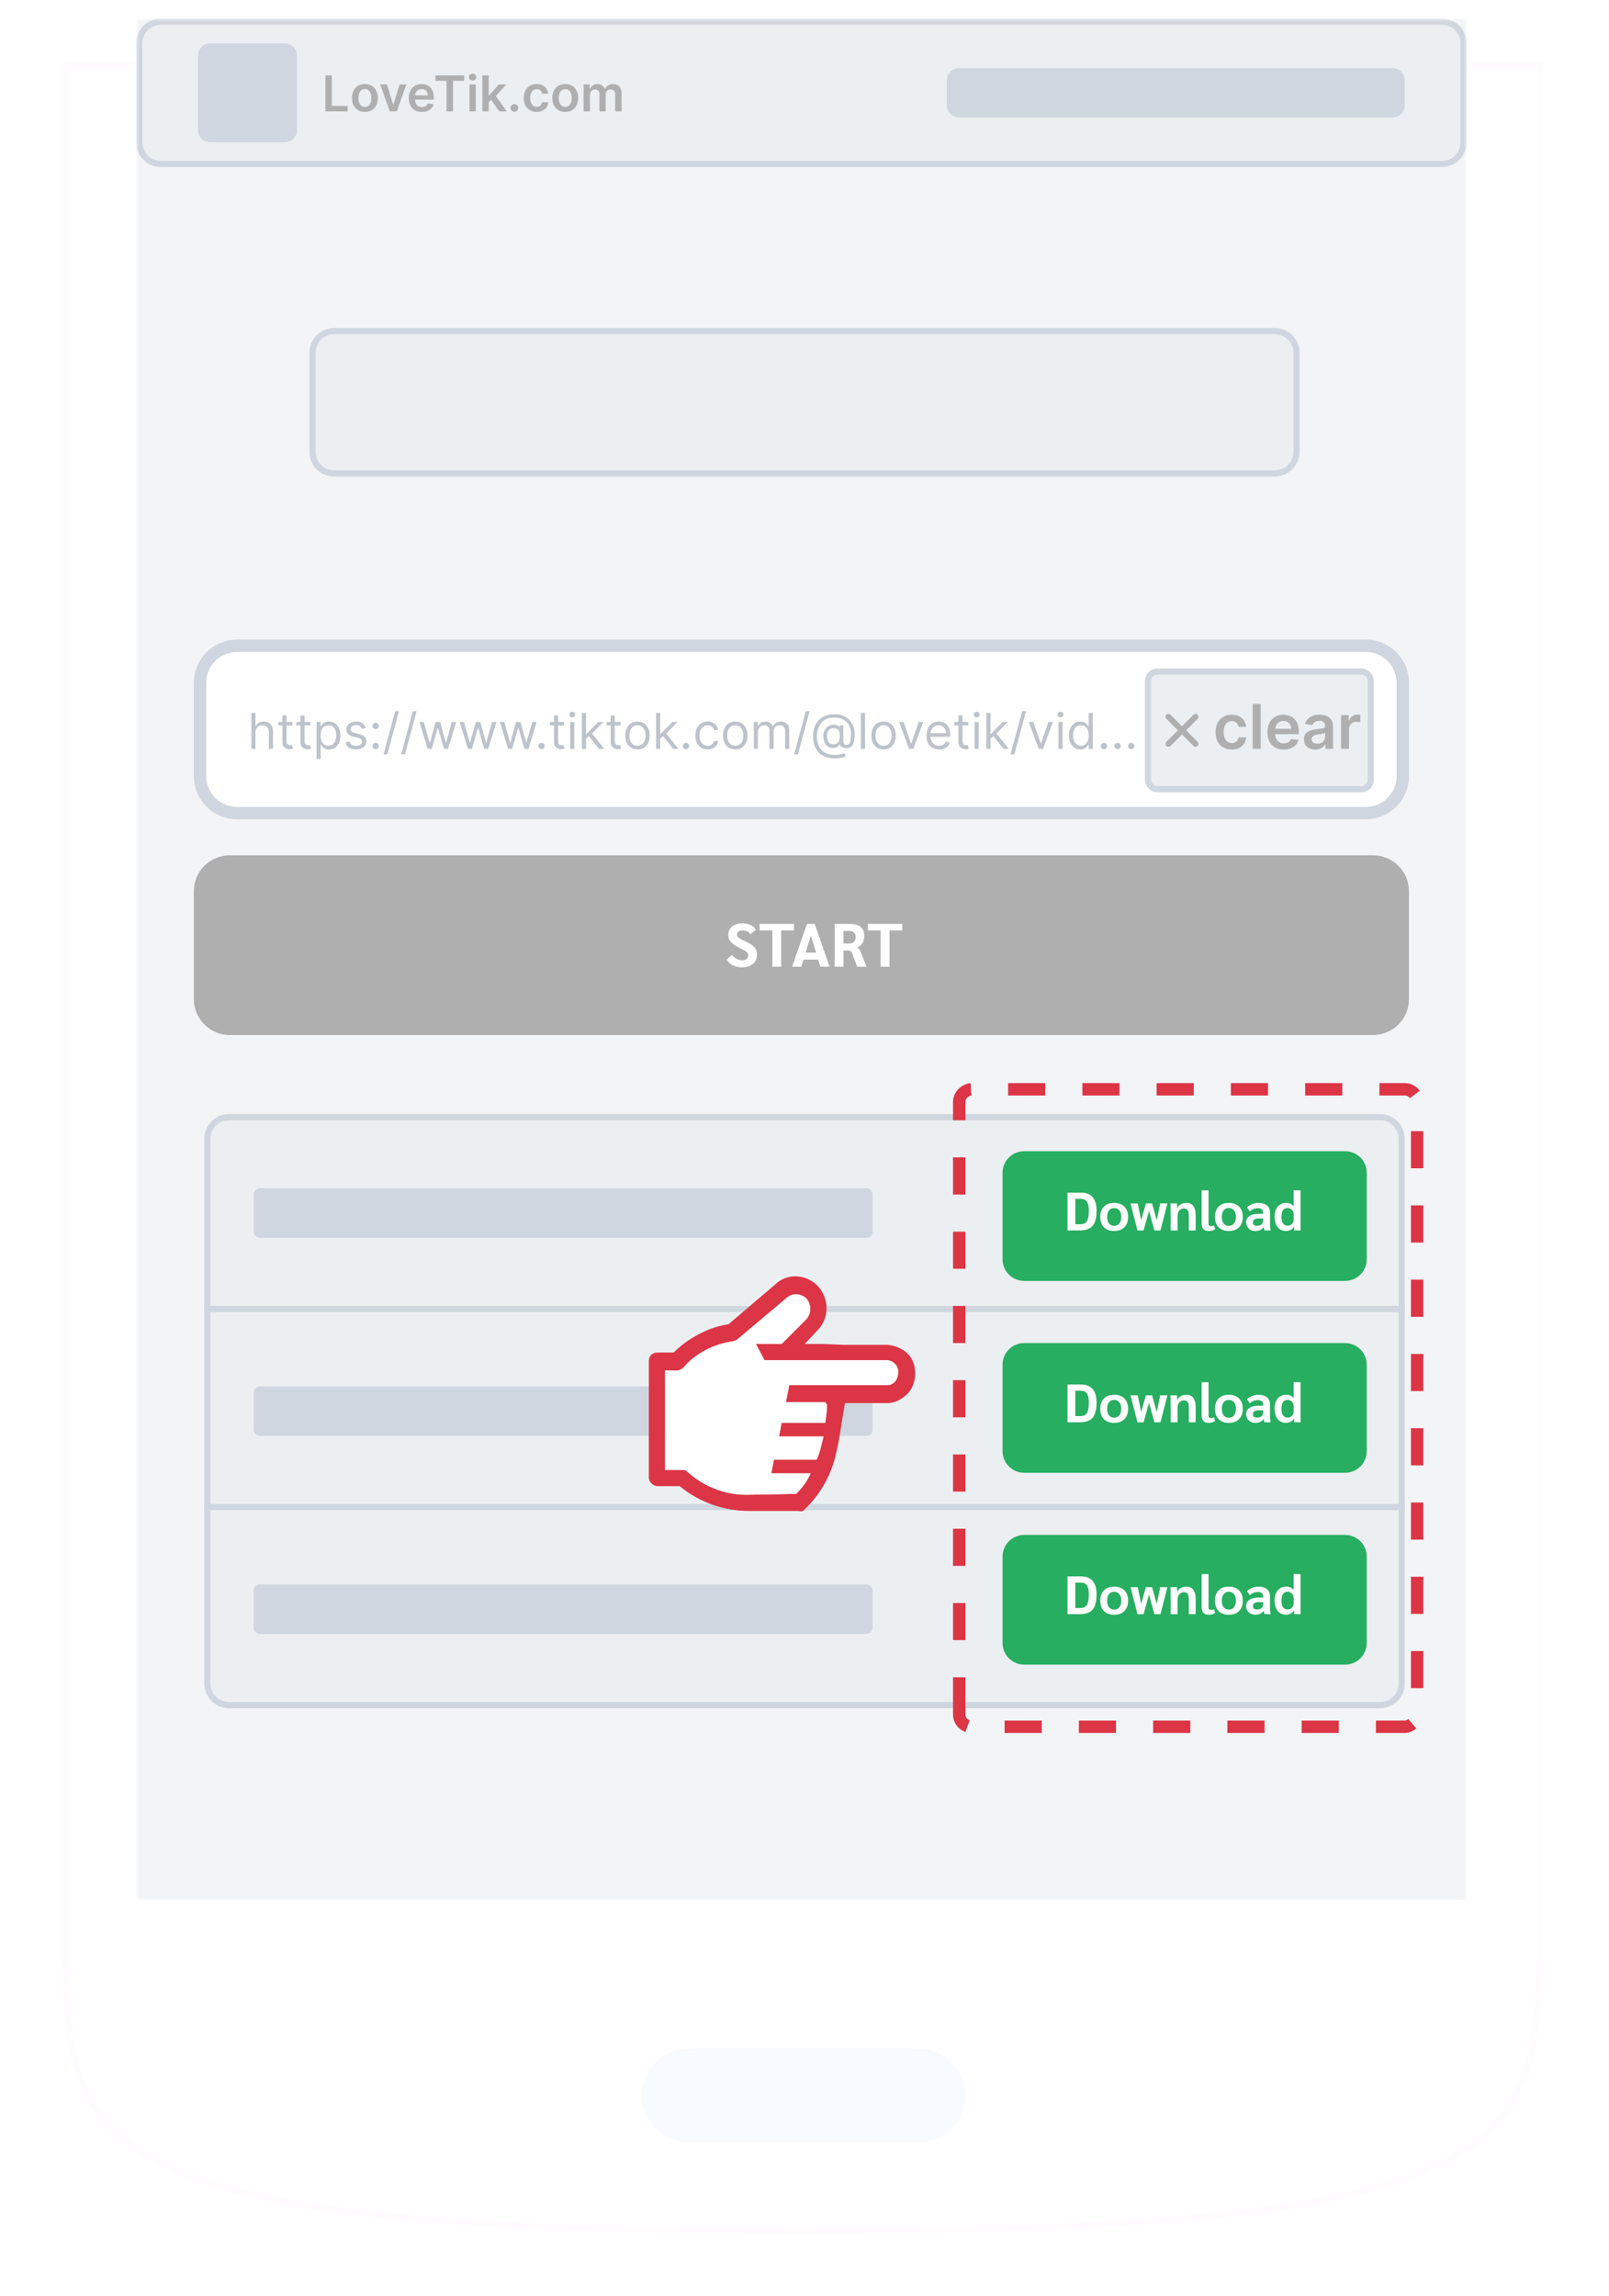 <svg width="260" height="371" viewBox="0 0 260 371" fill="none" xmlns="http://www.w3.org/2000/svg">
<g clip-path="url(#clip0_101_778)">
<g filter="url(#filter0_d_101_778)">
<path d="M10.5 0.5H248.72V0.505V0.585V0.671V0.762V0.859V0.962V1.071V1.185V1.305V1.43V1.561V1.698V1.84V1.988V2.141V2.299V2.463V2.633V2.808V2.988V3.174V3.365V3.561V3.763V3.97V4.182V4.399V4.622V4.849V5.082V5.32V5.564V5.812V6.065V6.324V6.587V6.856V7.129V7.408V7.691V7.979V8.272V8.57V8.873V9.181V9.494V9.811V10.133V10.46V10.792V11.128V11.469V11.815V12.165V12.52V12.879V13.243V13.612V13.985V14.363V14.745V15.131V15.522V15.918V16.317V16.721V17.13V17.543V17.96V18.381V18.807V19.237V19.671V20.109V20.552V20.998V21.449V21.904V22.363V22.826V23.293V23.764V24.239V24.718V25.201V25.688V26.178V26.673V27.172V27.674V28.18V28.69V29.204V29.721V30.242V30.767V31.296V31.828V32.364V32.904V33.447V33.993V34.544V35.097V35.655V36.215V36.78V37.347V37.918V38.493V39.071V39.652V40.236V40.824V41.415V42.01V42.607V43.208V43.812V44.419V45.03V45.643V46.26V46.879V47.502V48.128V48.757V49.389V50.023V50.661V51.302V51.945V52.592V53.241V53.893V54.548V55.206V55.866V56.53V57.196V57.864V58.536V59.21V59.887V60.566V61.248V61.933V62.62V63.309V64.001V64.696V65.393V66.093V66.795V67.499V68.206V68.915V69.626V70.34V71.056V71.774V72.495V73.218V73.942V74.67V75.399V76.13V76.864V77.599V78.337V79.077V79.819V80.562V81.308V82.056V82.805V83.557V84.31V85.066V85.823V86.582V87.343V88.105V88.87V89.636V90.403V91.173V91.944V92.717V93.491V94.267V95.045V95.824V96.605V97.387V98.17V98.956V99.742V100.53V101.32V102.11V102.903V103.696V104.491V105.287V106.085V106.883V107.683V108.484V109.286V110.09V110.894V111.7V112.507V113.315V114.124V114.934V115.744V116.556V117.369V118.183V118.998V119.813V120.63V121.447V122.266V123.085V123.904V124.725V125.546V126.368V127.191V128.014V128.838V129.663V130.488V131.314V132.14V132.967V133.795V134.623V135.451V136.28V137.109V137.939V138.769V139.6V140.431V141.262V142.093V142.925V143.757V144.589V145.421V146.254V147.087V147.92V148.753V149.586V150.419V151.252V152.086V152.919V153.752V154.585V155.419V156.252V157.085V157.918V158.751V159.583V160.416V161.248V162.08V162.911V163.743V164.574V165.405V166.235V167.065V167.895V168.724V169.553V170.382V171.21V172.037V172.864V173.69V174.516V175.341V176.166V176.99V177.813V178.636V179.458V180.279V181.1V181.919V182.738V183.556V184.374V185.19V186.006V186.821V187.634V188.447V189.259V190.07V190.88V191.689V192.496V193.303V194.109V194.913V195.717V196.519V197.32V198.12V198.918V199.716V200.512V201.306V202.1V202.892V203.683V204.472V205.26V206.047V206.832V207.615V208.397V209.178V209.957V210.735V211.51V212.285V213.057V213.829V214.598V215.366V216.132V216.896V217.658V218.419V219.178V219.935V220.69V221.443V222.195V222.944V223.692V224.438V225.181V225.923V226.663V227.4V228.136V228.869V229.6V230.33V231.057V231.781V232.504V233.225V233.943V234.659V235.372V236.083V236.792V237.499V238.203V238.905V239.605V240.301V240.996V241.688V242.377V243.064V243.749V244.431V245.11V245.786V246.46V247.132V247.8V248.466V249.129V249.79V250.447V251.102V251.754V252.403V253.05V253.693V254.334V254.971V255.606V256.237V256.866V257.492V258.114V258.734V259.35V259.964V260.574V261.181V261.785V262.385V262.983V263.577V264.168V264.755V265.34V265.921V266.499V267.073V267.644V268.211V268.775V269.336V269.893V270.446V270.996V271.543V272.086V272.625V273.161V273.693V274.221V274.746V275.267V275.784V276.298V276.808V277.314V277.816V278.314V278.809V279.299V279.786V280.269V280.747V281.222V281.693V282.16V282.623V283.081V283.536V283.987V284.433V284.875V285.313V285.747V286.177V286.602V287.023V287.44V287.853V288.261V288.665V289.065V289.46V289.851V290.237V290.619V290.996V291.369V291.737V292.101V292.46V292.815V293.165V293.51V293.851V294.187V294.518V294.845V295.167V295.484V295.796V296.104V296.407V296.704V296.997V297.285V297.569V297.847V298.12V298.388V298.651V298.91V299.163V299.411V299.654V299.891V300.124V300.352V300.574V300.791V301.003C248.72 309.954 248.716 317.462 246.871 323.74C245.04 329.972 241.391 334.998 234.032 338.953C226.641 342.925 215.504 345.818 198.703 347.713C181.911 349.607 159.506 350.5 129.61 350.5C99.714 350.5 77.308 349.639 60.515 347.785C43.714 345.929 32.577 343.084 25.186 339.144C17.828 335.221 14.18 330.211 12.349 323.956C10.504 317.654 10.5 310.082 10.5 301.003V300.568V300.343V300.112V299.877V299.636V299.39V299.139V298.884V298.623V298.357V298.086V297.81V297.529V297.243V296.953V296.657V296.357V296.051V295.741V295.426V295.107V294.782V294.453V294.12V293.781V293.438V293.09V292.738V292.381V292.019V291.653V291.283V290.908V290.528V290.144V289.755V289.362V288.965V288.564V288.157V287.747V287.332V286.914V286.49V286.063V285.631V285.195V284.755V284.311V283.863V283.411V282.954V282.493V282.029V281.56V281.088V280.611V280.131V279.646V279.158V278.665V278.169V277.669V277.166V276.658V276.147V275.632V275.113V274.59V274.064V273.534V273V272.463V271.923V271.378V270.83V270.279V269.724V269.165V268.604V268.038V267.469V266.897V266.322V265.743V265.161V264.575V263.986V263.394V262.799V262.2V261.598V260.993V260.385V259.774V259.16V258.542V257.922V257.298V256.672V256.042V255.409V254.774V254.135V253.494V252.85V252.202V251.552V250.899V250.244V249.585V248.924V248.26V247.594V246.924V246.252V245.578V244.9V244.22V243.538V242.853V242.165V241.475V240.782V240.087V239.39V238.69V237.988V237.283V236.576V235.866V235.154V234.44V233.724V233.005V232.284V231.561V230.836V230.109V229.379V228.647V227.914V227.178V226.44V225.7V224.958V224.214V223.468V222.72V221.97V221.219V220.465V219.71V218.953V218.193V217.433V216.67V215.906V215.14V214.372V213.602V212.831V212.058V211.284V210.508V209.73V208.951V208.171V207.389V206.605V205.82V205.033V204.245V203.456V202.665V201.873V201.08V200.285V199.489V198.692V197.894V197.094V196.293V195.491V194.688V193.883V193.078V192.272V191.464V190.655V189.846V189.035V188.223V187.411V186.597V185.783V184.968V184.151V183.334V182.517V181.698V180.879V180.058V179.238V178.416V177.594V176.771V175.947V175.123V174.298V173.473V172.647V171.82V170.993V170.166V169.338V168.509V167.681V166.851V166.022V165.192V164.362V163.531V162.7V161.869V161.037V160.206V159.374V158.542V157.71V156.877V156.045V155.212V154.38V153.547V152.715V151.882V151.049V150.217V149.384V148.552V147.719V146.887V146.055V145.223V144.391V143.56V142.728V141.897V141.067V140.236V139.406V138.576V137.747V136.918V136.089V135.261V134.434V133.606V132.78V131.954V131.128V130.303V129.478V128.655V127.831V127.009V126.187V125.366V124.545V123.726V122.907V122.089V121.271V120.455V119.639V118.824V118.01V117.197V116.385V115.574V114.764V113.955V113.147V112.34V111.534V110.73V109.926V109.123V108.322V107.522V106.723V105.925V105.129V104.334V103.54V102.747V101.956V101.166V100.377V99.59V98.805V98.02V97.238V96.457V95.677V94.898V94.122V93.347V92.573V91.802V91.031V90.263V89.496V88.731V87.968V87.206V86.446V85.688V84.932V84.178V83.425V82.675V81.926V81.18V80.435V79.692V78.951V78.213V77.476V76.741V76.009V75.278V74.55V73.824V73.1V72.378V70.941V68.095V66.686V65.985V65.286V64.59V63.897V63.206V62.517V61.831V61.147V60.466V59.788V59.112V58.439V57.769V57.101V56.436V55.773V55.114V54.457V53.803V53.152V52.504V51.858V51.216V50.576V49.939V49.305V48.675V48.047V47.422V46.8V46.181V45.566V44.953V44.344V43.738V43.135V42.535V41.938V41.344V40.754V40.167V39.584V39.004V38.427V37.853V37.283V36.716V36.153V35.593V35.037V34.484V33.934V33.389V32.846V32.308V31.773V31.241V30.714V30.19V29.669V29.153V28.64V28.131V27.625V27.124V26.626V26.132V25.642V25.156V24.674V24.196V23.722V23.251V22.785V22.323V21.865V21.411V20.961V20.515V20.073V19.636V19.202V18.773V18.348V17.928V17.511V17.099V16.691V16.288V15.889V15.494V15.104V14.718V14.336V13.96V13.587V13.219V12.856V12.497V12.143V11.793V11.448V11.108V10.772V10.441V10.115V9.793V9.476V9.164V8.857V8.555V8.257V7.965V7.677V7.394V7.116V6.843V6.575V6.312V6.054V5.801V5.553V5.311V5.073V4.84V4.613V4.391V4.174V3.962V3.756V3.554V3.358V3.168V2.982V2.802V2.628V2.459V2.295V2.137V1.984V1.836V1.695V1.558V1.427V1.302V1.183V1.069V0.96V0.858V0.761V0.669V0.584V0.504V0.5Z" fill="white" stroke="#FEFCFF"/>
<path d="M237.448 0H21.773V307.125H237.448V0Z" fill="white"/>
<g filter="url(#filter1_i_101_778)">
<path d="M148.416 319.985H111.275C107.097 319.985 103.71 323.372 103.71 327.55C103.71 331.728 107.097 335.115 111.275 335.115H148.416C152.594 335.115 155.98 331.728 155.98 327.55C155.98 323.372 152.594 319.985 148.416 319.985Z" fill="#F7FAFF"/>
</g>
</g>
<mask id="mask0_101_778" style="mask-type:luminance" maskUnits="userSpaceOnUse" x="22" y="3" width="215" height="304">
<path d="M237 3H22V307H237V3Z" fill="white"/>
</mask>
<g mask="url(#mask0_101_778)">
<rect x="22" y="3" width="215" height="304" fill="#ECEFF2" fill-opacity="0.65"/>
<path d="M26 3.5H233C234.933 3.5 236.5 5.067 236.5 7V23C236.5 24.933 234.933 26.5 233 26.5H26C24.067 26.5 22.5 24.933 22.5 23V7C22.5 5.067 24.067 3.5 26 3.5Z" fill="#ECEFF2" stroke="#CFD6DF"/>
<path d="M54 53.5H206C207.933 53.5 209.5 55.067 209.5 57V73C209.5 74.933 207.933 76.5 206 76.5H54C52.067 76.5 50.5 74.933 50.5 73V57C50.5 55.067 52.067 53.5 54 53.5Z" fill="#ECEFF2" stroke="#CFD6DF"/>
<path d="M48 9C48 7.895 47.105 7 46 7H34C32.895 7 32 7.895 32 9V21C32 22.105 32.895 23 34 23H46C47.105 23 48 22.105 48 21V9Z" fill="#CFD6DF"/>
<path d="M227 13C227 11.895 226.105 11 225 11H155C153.895 11 153 11.895 153 13V17C153 18.105 153.895 19 155 19H225C226.105 19 227 18.105 227 17V13Z" fill="#CFD6DF"/>
<path d="M38.314 104.334H220.686C223.998 104.334 226.678 107.01 226.678 110.305V125.408C226.678 128.703 223.998 131.379 220.686 131.379H38.314C35.002 131.379 32.322 128.703 32.322 125.408V110.305C32.322 107.01 35.002 104.334 38.314 104.334Z" fill="white" stroke="#CFD6DF" stroke-width="2"/>
<path d="M221.851 138.188H37.149C33.931 138.188 31.323 140.789 31.323 143.997V161.425C31.323 164.633 33.931 167.234 37.149 167.234H221.851C225.069 167.234 227.678 164.633 227.678 161.425V143.997C227.678 140.789 225.069 138.188 221.851 138.188Z" fill="#AFAFB0"/>
<path d="M119.855 156.295C119.333 156.295 118.861 156.19 118.439 155.979C118.023 155.768 117.683 155.465 117.419 155.07L118.241 154.28C118.459 154.537 118.723 154.748 119.033 154.912C119.343 155.077 119.634 155.159 119.905 155.159C120.208 155.159 120.453 155.09 120.638 154.952C120.823 154.814 120.915 154.632 120.915 154.409C120.915 154.244 120.886 154.109 120.826 154.004C120.767 153.899 120.654 153.793 120.489 153.688C120.324 153.576 120.053 153.427 119.677 153.243C119.182 153 118.792 152.773 118.508 152.562C118.224 152.351 118.013 152.124 117.874 151.881C117.742 151.63 117.676 151.341 117.676 151.012C117.676 150.65 117.772 150.33 117.963 150.054C118.155 149.777 118.426 149.563 118.776 149.412C119.125 149.26 119.528 149.185 119.984 149.185C120.486 149.185 120.928 149.28 121.311 149.471C121.701 149.662 121.985 149.925 122.163 150.261L121.262 150.933C120.932 150.524 120.525 150.32 120.044 150.32C119.739 150.32 119.505 150.379 119.34 150.498C119.175 150.616 119.093 150.784 119.093 151.002C119.093 151.134 119.132 151.252 119.212 151.357C119.297 151.462 119.449 151.578 119.667 151.703C119.885 151.828 120.212 151.993 120.648 152.197C121.07 152.394 121.401 152.592 121.638 152.789C121.882 152.987 122.057 153.207 122.163 153.451C122.269 153.694 122.322 153.984 122.322 154.32C122.322 154.715 122.219 155.064 122.015 155.367C121.817 155.663 121.529 155.893 121.153 156.058C120.783 156.216 120.351 156.295 119.855 156.295ZM124.806 150.33H122.745V149.283H128.292V150.33H126.232V156.196H124.806V150.33ZM132.218 155.051H129.83L129.484 156.196H127.998L130.395 149.283H131.653L134.05 156.196H132.564L132.218 155.051ZM131.871 153.915L131.029 151.15L130.177 153.915H131.871ZM134.868 149.283H137.315C138.101 149.283 138.688 149.445 139.078 149.767C139.468 150.083 139.662 150.564 139.662 151.209C139.662 151.663 139.567 152.052 139.375 152.374C139.183 152.697 138.906 152.931 138.543 153.075V153.095C138.668 153.188 138.764 153.276 138.83 153.362C138.903 153.441 138.962 153.533 139.008 153.638L140.029 156.196H138.513L137.721 154.093C137.642 153.882 137.539 153.744 137.414 153.678C137.288 153.605 137.071 153.569 136.76 153.569H136.294V156.196H134.868V149.283ZM137.166 152.443C137.529 152.443 137.803 152.355 137.988 152.177C138.18 151.993 138.275 151.726 138.275 151.377C138.275 150.738 137.899 150.419 137.146 150.419H136.294V152.443H137.166ZM142.304 150.33H140.244V149.283H145.791V150.33H143.73V156.196H142.304V150.33Z" fill="white"/>
<path d="M41.284 118.375V121H40.614V115.182H41.284V117.318H41.341C41.443 117.093 41.597 116.914 41.801 116.781C42.008 116.647 42.282 116.58 42.625 116.58C42.922 116.58 43.183 116.639 43.406 116.759C43.63 116.876 43.803 117.057 43.926 117.301C44.051 117.544 44.114 117.852 44.114 118.227V121H43.443V118.273C43.443 117.926 43.353 117.658 43.173 117.469C42.995 117.277 42.748 117.182 42.432 117.182C42.212 117.182 42.015 117.228 41.841 117.321C41.669 117.414 41.532 117.549 41.432 117.727C41.333 117.905 41.284 118.121 41.284 118.375ZM47.238 116.636V117.205H44.977V116.636H47.238ZM45.636 115.591H46.306V119.75C46.306 119.939 46.334 120.081 46.389 120.176C46.445 120.269 46.517 120.331 46.604 120.364C46.693 120.394 46.787 120.409 46.886 120.409C46.959 120.409 47.02 120.405 47.068 120.398C47.115 120.388 47.153 120.381 47.181 120.375L47.318 120.977C47.272 120.994 47.209 121.011 47.127 121.028C47.046 121.047 46.943 121.057 46.818 121.057C46.628 121.057 46.443 121.016 46.261 120.935C46.081 120.853 45.931 120.729 45.812 120.562C45.694 120.396 45.636 120.186 45.636 119.932V115.591ZM50.144 116.636V117.205H47.883V116.636H50.144ZM48.542 115.591H49.212V119.75C49.212 119.939 49.24 120.081 49.295 120.176C49.352 120.269 49.423 120.331 49.511 120.364C49.6 120.394 49.693 120.409 49.792 120.409C49.866 120.409 49.926 120.405 49.974 120.398C50.021 120.388 50.059 120.381 50.087 120.375L50.224 120.977C50.178 120.994 50.115 121.011 50.033 121.028C49.952 121.047 49.849 121.057 49.724 121.057C49.534 121.057 49.349 121.016 49.167 120.935C48.987 120.853 48.837 120.729 48.718 120.562C48.601 120.396 48.542 120.186 48.542 119.932V115.591ZM51.153 122.636V116.636H51.8V117.33H51.88C51.929 117.254 51.997 117.157 52.084 117.04C52.173 116.92 52.3 116.814 52.465 116.722C52.632 116.627 52.857 116.58 53.141 116.58C53.509 116.58 53.833 116.671 54.113 116.855C54.393 117.039 54.612 117.299 54.769 117.636C54.926 117.973 55.005 118.371 55.005 118.83C55.005 119.292 54.926 119.692 54.769 120.031C54.612 120.368 54.394 120.63 54.116 120.815C53.837 120.999 53.516 121.091 53.153 121.091C52.872 121.091 52.648 121.045 52.479 120.952C52.311 120.857 52.181 120.75 52.09 120.631C51.999 120.509 51.929 120.409 51.88 120.33H51.823V122.636H51.153ZM51.812 118.818C51.812 119.148 51.86 119.438 51.957 119.69C52.053 119.94 52.194 120.136 52.38 120.278C52.566 120.419 52.793 120.489 53.062 120.489C53.342 120.489 53.576 120.415 53.764 120.267C53.953 120.117 54.095 119.917 54.19 119.665C54.286 119.411 54.334 119.129 54.334 118.818C54.334 118.511 54.287 118.235 54.193 117.989C54.1 117.741 53.959 117.545 53.769 117.401C53.582 117.255 53.346 117.182 53.062 117.182C52.789 117.182 52.56 117.251 52.374 117.389C52.189 117.526 52.048 117.717 51.954 117.963C51.859 118.207 51.812 118.492 51.812 118.818ZM59.119 117.614L58.516 117.784C58.478 117.684 58.423 117.586 58.349 117.491C58.277 117.395 58.178 117.315 58.053 117.253C57.928 117.19 57.768 117.159 57.573 117.159C57.306 117.159 57.084 117.221 56.906 117.344C56.729 117.465 56.641 117.619 56.641 117.807C56.641 117.973 56.702 118.105 56.823 118.202C56.944 118.298 57.134 118.379 57.391 118.443L58.039 118.602C58.429 118.697 58.72 118.842 58.911 119.037C59.102 119.23 59.198 119.479 59.198 119.784C59.198 120.034 59.126 120.258 58.982 120.455C58.84 120.652 58.641 120.807 58.386 120.92C58.13 121.034 57.833 121.091 57.494 121.091C57.048 121.091 56.68 120.994 56.389 120.801C56.097 120.608 55.912 120.326 55.834 119.955L56.471 119.795C56.532 120.03 56.646 120.206 56.815 120.324C56.985 120.441 57.208 120.5 57.482 120.5C57.795 120.5 58.043 120.434 58.227 120.301C58.412 120.167 58.505 120.006 58.505 119.818C58.505 119.667 58.452 119.54 58.346 119.438C58.24 119.333 58.077 119.256 57.857 119.205L57.13 119.034C56.73 118.939 56.437 118.793 56.249 118.594C56.064 118.393 55.971 118.142 55.971 117.841C55.971 117.595 56.04 117.377 56.178 117.188C56.318 116.998 56.509 116.849 56.749 116.741C56.992 116.634 57.266 116.58 57.573 116.58C58.005 116.58 58.344 116.674 58.59 116.864C58.838 117.053 59.014 117.303 59.119 117.614ZM60.696 121.045C60.556 121.045 60.436 120.995 60.335 120.895C60.235 120.795 60.185 120.674 60.185 120.534C60.185 120.394 60.235 120.274 60.335 120.173C60.436 120.073 60.556 120.023 60.696 120.023C60.836 120.023 60.956 120.073 61.057 120.173C61.157 120.274 61.207 120.394 61.207 120.534C61.207 120.627 61.184 120.712 61.136 120.79C61.091 120.867 61.029 120.93 60.952 120.977C60.876 121.023 60.791 121.045 60.696 121.045ZM60.696 117.807C60.556 117.807 60.436 117.757 60.335 117.656C60.235 117.556 60.185 117.436 60.185 117.295C60.185 117.155 60.235 117.035 60.335 116.935C60.436 116.834 60.556 116.784 60.696 116.784C60.836 116.784 60.956 116.834 61.057 116.935C61.157 117.035 61.207 117.155 61.207 117.295C61.207 117.388 61.184 117.473 61.136 117.551C61.091 117.629 61.029 117.691 60.952 117.739C60.876 117.784 60.791 117.807 60.696 117.807ZM64.467 114.909L62.592 121.875H61.979L63.854 114.909H64.467ZM67.319 114.909L65.444 121.875H64.83L66.705 114.909H67.319ZM69.102 121L67.773 116.636H68.477L69.421 119.977H69.466L70.398 116.636H71.114L72.034 119.966H72.079L73.023 116.636H73.727L72.398 121H71.739L70.784 117.648H70.716L69.761 121H69.102ZM75.602 121L74.273 116.636H74.977L75.921 119.977H75.966L76.898 116.636H77.614L78.534 119.966H78.579L79.523 116.636H80.227L78.898 121H78.239L77.284 117.648H77.216L76.261 121H75.602ZM82.102 121L80.773 116.636H81.477L82.421 119.977H82.466L83.398 116.636H84.114L85.034 119.966H85.079L86.023 116.636H86.727L85.398 121H84.739L83.784 117.648H83.716L82.761 121H82.102ZM87.508 121.045C87.368 121.045 87.248 120.995 87.148 120.895C87.047 120.795 86.997 120.674 86.997 120.534C86.997 120.394 87.047 120.274 87.148 120.173C87.248 120.073 87.368 120.023 87.508 120.023C87.649 120.023 87.769 120.073 87.869 120.173C87.97 120.274 88.02 120.394 88.02 120.534C88.02 120.627 87.996 120.712 87.949 120.79C87.903 120.867 87.842 120.93 87.764 120.977C87.688 121.023 87.603 121.045 87.508 121.045ZM91.121 116.636V117.205H88.859V116.636H91.121ZM89.519 115.591H90.189V119.75C90.189 119.939 90.216 120.081 90.271 120.176C90.328 120.269 90.4 120.331 90.487 120.364C90.576 120.394 90.67 120.409 90.769 120.409C90.842 120.409 90.903 120.405 90.95 120.398C90.998 120.388 91.035 120.381 91.064 120.375L91.2 120.977C91.155 120.994 91.091 121.011 91.01 121.028C90.928 121.047 90.825 121.057 90.7 121.057C90.511 121.057 90.325 121.016 90.144 120.935C89.963 120.853 89.814 120.729 89.695 120.562C89.577 120.396 89.519 120.186 89.519 119.932V115.591ZM92.129 121V116.636H92.8V121H92.129ZM92.47 115.909C92.34 115.909 92.227 115.865 92.132 115.776C92.039 115.687 91.993 115.58 91.993 115.455C91.993 115.33 92.039 115.223 92.132 115.134C92.227 115.045 92.34 115 92.47 115C92.601 115 92.713 115.045 92.805 115.134C92.9 115.223 92.947 115.33 92.947 115.455C92.947 115.58 92.9 115.687 92.805 115.776C92.713 115.865 92.601 115.909 92.47 115.909ZM94.653 119.409L94.641 118.58H94.778L96.687 116.636H97.516L95.482 118.693H95.425L94.653 119.409ZM94.028 121V115.182H94.698V121H94.028ZM96.8 121L95.096 118.841L95.573 118.375L97.653 121H96.8ZM100.277 116.636V117.205H98.016V116.636H100.277ZM98.675 115.591H99.345V119.75C99.345 119.939 99.373 120.081 99.428 120.176C99.484 120.269 99.556 120.331 99.644 120.364C99.733 120.394 99.826 120.409 99.925 120.409C99.999 120.409 100.059 120.405 100.107 120.398C100.154 120.388 100.192 120.381 100.22 120.375L100.357 120.977C100.311 120.994 100.248 121.011 100.166 121.028C100.085 121.047 99.981 121.057 99.856 121.057C99.667 121.057 99.481 121.016 99.3 120.935C99.12 120.853 98.97 120.729 98.851 120.562C98.733 120.396 98.675 120.186 98.675 119.932V115.591ZM103.011 121.091C102.617 121.091 102.272 120.997 101.974 120.81C101.679 120.622 101.448 120.36 101.281 120.023C101.116 119.686 101.034 119.292 101.034 118.841C101.034 118.386 101.116 117.99 101.281 117.651C101.448 117.312 101.679 117.048 101.974 116.861C102.272 116.673 102.617 116.58 103.011 116.58C103.405 116.58 103.75 116.673 104.045 116.861C104.343 117.048 104.574 117.312 104.739 117.651C104.905 117.99 104.989 118.386 104.989 118.841C104.989 119.292 104.905 119.686 104.739 120.023C104.574 120.36 104.343 120.622 104.045 120.81C103.75 120.997 103.405 121.091 103.011 121.091ZM103.011 120.489C103.311 120.489 103.557 120.412 103.75 120.259C103.943 120.105 104.086 119.903 104.179 119.653C104.272 119.403 104.318 119.133 104.318 118.841C104.318 118.549 104.272 118.277 104.179 118.026C104.086 117.774 103.943 117.57 103.75 117.415C103.557 117.259 103.311 117.182 103.011 117.182C102.712 117.182 102.466 117.259 102.273 117.415C102.08 117.57 101.937 117.774 101.844 118.026C101.751 118.277 101.705 118.549 101.705 118.841C101.705 119.133 101.751 119.403 101.844 119.653C101.937 119.903 102.08 120.105 102.273 120.259C102.466 120.412 102.712 120.489 103.011 120.489ZM106.637 119.409L106.626 118.58H106.762L108.671 116.636H109.501L107.467 118.693H107.41L106.637 119.409ZM106.012 121V115.182H106.683V121H106.012ZM108.785 121L107.08 118.841L107.558 118.375L109.637 121H108.785ZM110.852 121.045C110.712 121.045 110.592 120.995 110.491 120.895C110.391 120.795 110.341 120.674 110.341 120.534C110.341 120.394 110.391 120.274 110.491 120.173C110.592 120.073 110.712 120.023 110.852 120.023C110.992 120.023 111.113 120.073 111.213 120.173C111.313 120.274 111.364 120.394 111.364 120.534C111.364 120.627 111.34 120.712 111.293 120.79C111.247 120.867 111.186 120.93 111.108 120.977C111.032 121.023 110.947 121.045 110.852 121.045ZM114.339 121.091C113.93 121.091 113.578 120.994 113.283 120.801C112.987 120.608 112.76 120.342 112.601 120.003C112.442 119.664 112.362 119.277 112.362 118.841C112.362 118.398 112.444 118.007 112.607 117.668C112.771 117.327 113 117.061 113.294 116.869C113.589 116.676 113.934 116.58 114.328 116.58C114.635 116.58 114.911 116.636 115.158 116.75C115.404 116.864 115.606 117.023 115.763 117.227C115.92 117.432 116.018 117.67 116.055 117.943H115.385C115.334 117.744 115.22 117.568 115.044 117.415C114.87 117.259 114.635 117.182 114.339 117.182C114.078 117.182 113.849 117.25 113.652 117.386C113.457 117.521 113.304 117.711 113.195 117.957C113.087 118.202 113.033 118.489 113.033 118.818C113.033 119.155 113.086 119.449 113.192 119.699C113.3 119.949 113.451 120.143 113.646 120.281C113.843 120.42 114.074 120.489 114.339 120.489C114.514 120.489 114.672 120.458 114.814 120.398C114.956 120.337 115.076 120.25 115.175 120.136C115.273 120.023 115.343 119.886 115.385 119.727H116.055C116.018 119.985 115.924 120.217 115.774 120.423C115.626 120.628 115.43 120.791 115.186 120.912C114.944 121.031 114.661 121.091 114.339 121.091ZM118.808 121.091C118.414 121.091 118.069 120.997 117.771 120.81C117.476 120.622 117.245 120.36 117.078 120.023C116.913 119.686 116.831 119.292 116.831 118.841C116.831 118.386 116.913 117.99 117.078 117.651C117.245 117.312 117.476 117.048 117.771 116.861C118.069 116.673 118.414 116.58 118.808 116.58C119.202 116.58 119.547 116.673 119.842 116.861C120.14 117.048 120.371 117.312 120.536 117.651C120.702 117.99 120.786 118.386 120.786 118.841C120.786 119.292 120.702 119.686 120.536 120.023C120.371 120.36 120.14 120.622 119.842 120.81C119.547 120.997 119.202 121.091 118.808 121.091ZM118.808 120.489C119.107 120.489 119.354 120.412 119.547 120.259C119.74 120.105 119.883 119.903 119.976 119.653C120.069 119.403 120.115 119.133 120.115 118.841C120.115 118.549 120.069 118.277 119.976 118.026C119.883 117.774 119.74 117.57 119.547 117.415C119.354 117.259 119.107 117.182 118.808 117.182C118.509 117.182 118.263 117.259 118.07 117.415C117.876 117.57 117.733 117.774 117.641 118.026C117.548 118.277 117.501 118.549 117.501 118.841C117.501 119.133 117.548 119.403 117.641 119.653C117.733 119.903 117.876 120.105 118.07 120.259C118.263 120.412 118.509 120.489 118.808 120.489ZM121.809 121V116.636H122.457V117.318H122.513C122.604 117.085 122.751 116.904 122.954 116.776C123.156 116.645 123.4 116.58 123.684 116.58C123.972 116.58 124.211 116.645 124.403 116.776C124.596 116.904 124.746 117.085 124.854 117.318H124.9C125.012 117.093 125.179 116.914 125.403 116.781C125.626 116.647 125.894 116.58 126.207 116.58C126.597 116.58 126.916 116.702 127.164 116.946C127.412 117.188 127.536 117.566 127.536 118.08V121H126.866V118.08C126.866 117.758 126.778 117.527 126.602 117.389C126.425 117.251 126.218 117.182 125.979 117.182C125.673 117.182 125.435 117.275 125.266 117.46C125.098 117.644 125.013 117.877 125.013 118.159V121H124.332V118.011C124.332 117.763 124.251 117.563 124.09 117.412C123.929 117.259 123.722 117.182 123.468 117.182C123.294 117.182 123.131 117.228 122.979 117.321C122.83 117.414 122.709 117.543 122.616 117.707C122.525 117.87 122.479 118.059 122.479 118.273V121H121.809ZM130.819 114.909L128.944 121.875H128.33L130.205 114.909H130.819ZM134.966 122.534C134.386 122.534 133.874 122.455 133.429 122.295C132.984 122.138 132.61 121.906 132.307 121.599C132.004 121.293 131.775 120.917 131.619 120.472C131.464 120.027 131.386 119.517 131.386 118.943C131.386 118.388 131.465 117.892 131.622 117.455C131.781 117.017 132.011 116.646 132.312 116.341C132.616 116.034 132.983 115.8 133.415 115.639C133.848 115.478 134.339 115.398 134.886 115.398C135.419 115.398 135.884 115.485 136.284 115.659C136.686 115.831 137.021 116.065 137.29 116.361C137.561 116.654 137.763 116.985 137.898 117.352C138.034 117.72 138.102 118.098 138.102 118.489C138.102 118.763 138.089 119.042 138.062 119.324C138.036 119.606 137.98 119.866 137.895 120.102C137.81 120.337 137.678 120.527 137.5 120.67C137.324 120.814 137.085 120.886 136.784 120.886C136.652 120.886 136.506 120.866 136.347 120.824C136.188 120.782 136.046 120.713 135.923 120.616C135.8 120.52 135.727 120.39 135.705 120.227H135.67C135.625 120.337 135.555 120.441 135.46 120.54C135.367 120.638 135.245 120.717 135.094 120.776C134.944 120.834 134.761 120.86 134.545 120.852C134.299 120.843 134.082 120.788 133.895 120.688C133.707 120.585 133.55 120.447 133.423 120.273C133.298 120.097 133.204 119.893 133.139 119.662C133.077 119.429 133.045 119.178 133.045 118.909C133.045 118.653 133.083 118.42 133.159 118.207C133.235 117.995 133.34 117.81 133.474 117.651C133.611 117.491 133.77 117.365 133.952 117.27C134.135 117.173 134.333 117.114 134.545 117.091C134.735 117.072 134.907 117.08 135.062 117.116C135.218 117.151 135.346 117.203 135.446 117.273C135.546 117.341 135.61 117.417 135.636 117.5H135.67V117.182H136.273V119.75C136.273 119.909 136.317 120.049 136.406 120.17C136.495 120.292 136.625 120.352 136.795 120.352C136.989 120.352 137.136 120.286 137.239 120.153C137.343 120.021 137.414 119.816 137.452 119.54C137.491 119.263 137.511 118.909 137.511 118.477C137.511 118.223 137.476 117.973 137.406 117.727C137.338 117.479 137.234 117.247 137.094 117.031C136.955 116.815 136.78 116.625 136.568 116.46C136.356 116.295 136.107 116.167 135.821 116.074C135.537 115.979 135.214 115.932 134.852 115.932C134.407 115.932 134.009 116.001 133.656 116.139C133.306 116.276 133.008 116.475 132.761 116.739C132.517 117 132.33 117.318 132.202 117.693C132.075 118.066 132.011 118.491 132.011 118.966C132.011 119.449 132.075 119.878 132.202 120.253C132.33 120.628 132.52 120.944 132.77 121.202C133.022 121.459 133.333 121.654 133.705 121.787C134.076 121.921 134.504 121.989 134.989 121.989C135.197 121.989 135.402 121.969 135.605 121.929C135.808 121.889 135.987 121.846 136.142 121.798C136.297 121.751 136.409 121.716 136.477 121.693L136.636 122.216C136.519 122.265 136.366 122.314 136.176 122.364C135.989 122.413 135.788 122.454 135.574 122.486C135.362 122.518 135.159 122.534 134.966 122.534ZM134.636 120.273C134.89 120.273 135.096 120.222 135.253 120.119C135.41 120.017 135.525 119.863 135.597 119.656C135.669 119.45 135.705 119.189 135.705 118.875C135.705 118.557 135.665 118.309 135.585 118.131C135.506 117.953 135.388 117.828 135.233 117.756C135.078 117.684 134.886 117.648 134.659 117.648C134.443 117.648 134.259 117.705 134.105 117.818C133.954 117.93 133.837 118.08 133.756 118.267C133.676 118.453 133.636 118.655 133.636 118.875C133.636 119.117 133.669 119.346 133.733 119.56C133.797 119.772 133.902 119.944 134.048 120.077C134.194 120.207 134.39 120.273 134.636 120.273ZM139.776 115.182V121H139.106V115.182H139.776ZM142.777 121.091C142.383 121.091 142.037 120.997 141.74 120.81C141.445 120.622 141.214 120.36 141.047 120.023C140.882 119.686 140.8 119.292 140.8 118.841C140.8 118.386 140.882 117.99 141.047 117.651C141.214 117.312 141.445 117.048 141.74 116.861C142.037 116.673 142.383 116.58 142.777 116.58C143.171 116.58 143.516 116.673 143.811 116.861C144.108 117.048 144.339 117.312 144.504 117.651C144.671 117.99 144.754 118.386 144.754 118.841C144.754 119.292 144.671 119.686 144.504 120.023C144.339 120.36 144.108 120.622 143.811 120.81C143.516 120.997 143.171 121.091 142.777 121.091ZM142.777 120.489C143.076 120.489 143.322 120.412 143.516 120.259C143.709 120.105 143.852 119.903 143.945 119.653C144.037 119.403 144.084 119.133 144.084 118.841C144.084 118.549 144.037 118.277 143.945 118.026C143.852 117.774 143.709 117.57 143.516 117.415C143.322 117.259 143.076 117.182 142.777 117.182C142.478 117.182 142.232 117.259 142.038 117.415C141.845 117.57 141.702 117.774 141.609 118.026C141.517 118.277 141.47 118.549 141.47 118.841C141.47 119.133 141.517 119.403 141.609 119.653C141.702 119.903 141.845 120.105 142.038 120.259C142.232 120.412 142.478 120.489 142.777 120.489ZM149.19 116.636L147.576 121H146.894L145.281 116.636H146.008L147.212 120.114H147.258L148.462 116.636H149.19ZM151.748 121.091C151.327 121.091 150.965 120.998 150.66 120.812C150.357 120.625 150.123 120.364 149.958 120.028C149.795 119.691 149.714 119.299 149.714 118.852C149.714 118.405 149.795 118.011 149.958 117.67C150.123 117.328 150.352 117.061 150.646 116.869C150.941 116.676 151.286 116.58 151.68 116.58C151.907 116.58 152.131 116.617 152.353 116.693C152.575 116.769 152.776 116.892 152.958 117.062C153.14 117.231 153.285 117.455 153.393 117.733C153.501 118.011 153.555 118.354 153.555 118.761V119.045H150.191V118.466H152.873C152.873 118.22 152.824 118 152.725 117.807C152.629 117.614 152.49 117.461 152.31 117.349C152.132 117.238 151.922 117.182 151.68 117.182C151.413 117.182 151.182 117.248 150.987 117.381C150.793 117.511 150.645 117.682 150.54 117.892C150.436 118.102 150.384 118.328 150.384 118.568V118.955C150.384 119.284 150.441 119.563 150.555 119.793C150.67 120.02 150.83 120.193 151.035 120.312C151.239 120.43 151.477 120.489 151.748 120.489C151.924 120.489 152.083 120.464 152.225 120.415C152.369 120.364 152.493 120.288 152.597 120.188C152.701 120.085 152.782 119.958 152.839 119.807L153.487 119.989C153.418 120.208 153.304 120.402 153.143 120.568C152.982 120.733 152.783 120.862 152.546 120.955C152.309 121.045 152.043 121.091 151.748 121.091ZM156.472 116.636V117.205H154.211V116.636H156.472ZM154.87 115.591H155.54V119.75C155.54 119.939 155.568 120.081 155.623 120.176C155.68 120.269 155.752 120.331 155.839 120.364C155.928 120.394 156.022 120.409 156.12 120.409C156.194 120.409 156.254 120.405 156.302 120.398C156.349 120.388 156.387 120.381 156.415 120.375L156.552 120.977C156.506 120.994 156.443 121.011 156.362 121.028C156.28 121.047 156.177 121.057 156.052 121.057C155.862 121.057 155.677 121.016 155.495 120.935C155.315 120.853 155.165 120.729 155.046 120.562C154.929 120.396 154.87 120.186 154.87 119.932V115.591ZM157.481 121V116.636H158.151V121H157.481ZM157.822 115.909C157.691 115.909 157.578 115.865 157.484 115.776C157.391 115.687 157.344 115.58 157.344 115.455C157.344 115.33 157.391 115.223 157.484 115.134C157.578 115.045 157.691 115 157.822 115C157.952 115 158.064 115.045 158.157 115.134C158.252 115.223 158.299 115.33 158.299 115.455C158.299 115.58 158.252 115.687 158.157 115.776C158.064 115.865 157.952 115.909 157.822 115.909ZM160.004 119.409L159.993 118.58H160.129L162.038 116.636H162.868L160.834 118.693H160.777L160.004 119.409ZM159.379 121V115.182H160.05V121H159.379ZM162.152 121L160.447 118.841L160.925 118.375L163.004 121H162.152ZM165.788 114.909L163.913 121.875H163.299L165.174 114.909H165.788ZM170.151 116.636L168.537 121H167.855L166.241 116.636H166.969L168.173 120.114H168.219L169.423 116.636H170.151ZM171.036 121V116.636H171.706V121H171.036ZM171.376 115.909C171.246 115.909 171.133 115.865 171.038 115.776C170.946 115.687 170.899 115.58 170.899 115.455C170.899 115.33 170.946 115.223 171.038 115.134C171.133 115.045 171.246 115 171.376 115C171.507 115 171.619 115.045 171.712 115.134C171.806 115.223 171.854 115.33 171.854 115.455C171.854 115.58 171.806 115.687 171.712 115.776C171.619 115.865 171.507 115.909 171.376 115.909ZM174.582 121.091C174.218 121.091 173.897 120.999 173.619 120.815C173.34 120.63 173.122 120.368 172.965 120.031C172.808 119.692 172.729 119.292 172.729 118.83C172.729 118.371 172.808 117.973 172.965 117.636C173.122 117.299 173.341 117.039 173.621 116.855C173.902 116.671 174.226 116.58 174.593 116.58C174.877 116.58 175.102 116.627 175.266 116.722C175.433 116.814 175.56 116.92 175.647 117.04C175.736 117.157 175.805 117.254 175.854 117.33H175.911V115.182H176.582V121H175.934V120.33H175.854C175.805 120.409 175.735 120.509 175.644 120.631C175.553 120.75 175.424 120.857 175.255 120.952C175.086 121.045 174.862 121.091 174.582 121.091ZM174.673 120.489C174.942 120.489 175.169 120.419 175.354 120.278C175.54 120.136 175.681 119.94 175.778 119.69C175.874 119.438 175.923 119.148 175.923 118.818C175.923 118.492 175.875 118.207 175.781 117.963C175.686 117.717 175.546 117.526 175.36 117.389C175.174 117.251 174.945 117.182 174.673 117.182C174.388 117.182 174.152 117.255 173.962 117.401C173.775 117.545 173.634 117.741 173.539 117.989C173.446 118.235 173.4 118.511 173.4 118.818C173.4 119.129 173.447 119.411 173.542 119.665C173.638 119.917 173.781 120.117 173.968 120.267C174.157 120.415 174.392 120.489 174.673 120.489ZM178.391 121.045C178.251 121.045 178.131 120.995 178.031 120.895C177.93 120.795 177.88 120.674 177.88 120.534C177.88 120.394 177.93 120.274 178.031 120.173C178.131 120.073 178.251 120.023 178.391 120.023C178.531 120.023 178.652 120.073 178.752 120.173C178.853 120.274 178.903 120.394 178.903 120.534C178.903 120.627 178.879 120.712 178.832 120.79C178.786 120.867 178.725 120.93 178.647 120.977C178.571 121.023 178.486 121.045 178.391 121.045ZM180.594 121.045C180.454 121.045 180.334 120.995 180.234 120.895C180.133 120.795 180.083 120.674 180.083 120.534C180.083 120.394 180.133 120.274 180.234 120.173C180.334 120.073 180.454 120.023 180.594 120.023C180.735 120.023 180.855 120.073 180.955 120.173C181.056 120.274 181.106 120.394 181.106 120.534C181.106 120.627 181.082 120.712 181.035 120.79C180.989 120.867 180.928 120.93 180.85 120.977C180.774 121.023 180.689 121.045 180.594 121.045ZM182.798 121.045C182.657 121.045 182.537 120.995 182.437 120.895C182.336 120.795 182.286 120.674 182.286 120.534C182.286 120.394 182.336 120.274 182.437 120.173C182.537 120.073 182.657 120.023 182.798 120.023C182.938 120.023 183.058 120.073 183.158 120.173C183.259 120.274 183.309 120.394 183.309 120.534C183.309 120.627 183.285 120.712 183.238 120.79C183.192 120.867 183.131 120.93 183.053 120.977C182.978 121.023 182.892 121.045 182.798 121.045Z" fill="#BEC3CB"/>
<path d="M37 180.5H223C224.933 180.5 226.5 182.067 226.5 184V272C226.5 273.933 224.933 275.5 223 275.5H37C35.067 275.5 33.5 273.933 33.5 272V184C33.5 182.067 35.067 180.5 37 180.5Z" fill="#ECEFF2" stroke="#CFD6DF"/>
<path d="M217.353 186H165.496C163.566 186 162 187.564 162 189.493V203.464C162 205.393 163.566 206.957 165.496 206.957H217.353C219.283 206.957 220.849 205.393 220.849 203.464V189.493C220.849 187.564 219.283 186 217.353 186Z" fill="#27AE60"/>
<path d="M217.353 217H165.496C163.566 217 162 218.564 162 220.493V234.464C162 236.393 163.566 237.957 165.496 237.957H217.353C219.283 237.957 220.849 236.393 220.849 234.464V220.493C220.849 218.564 219.283 217 217.353 217Z" fill="#27AE60"/>
<path d="M217.353 248H165.496C163.566 248 162 249.564 162 251.493V265.464C162 267.393 163.566 268.957 165.496 268.957H217.353C219.283 268.957 220.849 267.393 220.849 265.464V251.493C220.849 249.564 219.283 248 217.353 248Z" fill="#27AE60"/>
<path d="M172.5 192.695H174.685C176.357 192.695 177.193 193.676 177.193 195.637C177.193 196.394 177.1 197.005 176.913 197.471C176.727 197.931 176.433 198.269 176.031 198.484C175.634 198.7 175.107 198.807 174.449 198.807H172.5V192.695ZM174.58 197.803C174.912 197.803 175.177 197.73 175.375 197.585C175.573 197.439 175.716 197.209 175.803 196.895C175.897 196.581 175.943 196.161 175.943 195.637C175.943 194.945 175.844 194.45 175.646 194.153C175.448 193.85 175.119 193.699 174.658 193.699H173.758V197.803H174.58ZM180.039 198.895C179.334 198.895 178.783 198.694 178.387 198.292C177.991 197.89 177.792 197.334 177.792 196.624C177.792 195.914 177.991 195.358 178.387 194.956C178.783 194.555 179.334 194.354 180.039 194.354C180.744 194.354 181.294 194.555 181.69 194.956C182.092 195.358 182.293 195.914 182.293 196.624C182.293 197.334 182.092 197.89 181.69 198.292C181.294 198.694 180.744 198.895 180.039 198.895ZM180.039 198.065C180.394 198.065 180.674 197.937 180.878 197.681C181.082 197.425 181.184 197.072 181.184 196.624C181.184 196.176 181.082 195.824 180.878 195.568C180.674 195.311 180.394 195.183 180.039 195.183C179.683 195.183 179.404 195.311 179.2 195.568C179.001 195.824 178.902 196.176 178.902 196.624C178.902 197.072 179.001 197.425 179.2 197.681C179.404 197.937 179.683 198.065 180.039 198.065ZM188.64 194.441L187.521 198.807H186.542L185.668 195.646L184.794 198.807H183.807L182.688 194.441H183.85L184.401 197.157L185.17 194.441H186.158L186.927 197.157L187.477 194.441H188.64ZM189.164 195.594C189.164 195.064 189.153 194.68 189.129 194.441H190.178C190.207 194.686 190.222 194.939 190.222 195.201H190.248C190.353 194.945 190.536 194.741 190.799 194.59C191.067 194.432 191.364 194.354 191.69 194.354C192.191 194.354 192.57 194.523 192.826 194.86C193.083 195.198 193.211 195.696 193.211 196.353V198.807H192.101V196.345C192.101 195.966 192.04 195.69 191.917 195.515C191.795 195.341 191.6 195.253 191.332 195.253C191.023 195.253 190.769 195.364 190.571 195.585C190.379 195.8 190.283 196.08 190.283 196.423V198.807H189.164V195.594ZM195.321 198.895C194.948 198.895 194.663 198.796 194.465 198.598C194.272 198.394 194.176 198.103 194.176 197.724V192.328H195.286V197.742C195.286 197.87 195.318 197.966 195.382 198.03C195.452 198.088 195.554 198.117 195.688 198.117C195.822 198.117 195.988 198.08 196.186 198.004L196.352 198.598C196.09 198.796 195.746 198.895 195.321 198.895ZM198.568 198.895C197.863 198.895 197.313 198.694 196.916 198.292C196.52 197.89 196.322 197.334 196.322 196.624C196.322 195.914 196.52 195.358 196.916 194.956C197.313 194.555 197.863 194.354 198.568 194.354C199.273 194.354 199.824 194.555 200.22 194.956C200.622 195.358 200.823 195.914 200.823 196.624C200.823 197.334 200.622 197.89 200.22 198.292C199.824 198.694 199.273 198.895 198.568 198.895ZM198.568 198.065C198.924 198.065 199.203 197.937 199.407 197.681C199.611 197.425 199.713 197.072 199.713 196.624C199.713 196.176 199.611 195.824 199.407 195.568C199.203 195.311 198.924 195.183 198.568 195.183C198.213 195.183 197.933 195.311 197.729 195.568C197.531 195.824 197.432 196.176 197.432 196.624C197.432 197.072 197.531 197.425 197.729 197.681C197.933 197.937 198.213 198.065 198.568 198.065ZM202.86 198.895C202.575 198.895 202.318 198.836 202.091 198.72C201.864 198.598 201.686 198.432 201.558 198.222C201.43 198.007 201.366 197.768 201.366 197.506C201.366 197.058 201.543 196.714 201.899 196.476C202.254 196.237 202.761 196.118 203.419 196.118H204.101V195.934C204.101 195.701 204.031 195.524 203.891 195.402C203.757 195.274 203.565 195.21 203.315 195.21C203.052 195.21 202.802 195.256 202.563 195.349C202.324 195.442 202.129 195.571 201.977 195.734L201.488 195.087C201.727 194.86 202.009 194.683 202.336 194.555C202.662 194.421 203 194.354 203.35 194.354C203.932 194.354 204.39 194.491 204.722 194.764C205.054 195.038 205.22 195.416 205.22 195.899V197.89C205.22 198.024 205.229 198.181 205.246 198.362C205.269 198.542 205.296 198.691 205.325 198.807H204.337C204.302 198.732 204.276 198.659 204.258 198.589C204.241 198.513 204.226 198.411 204.215 198.283H204.197C203.865 198.691 203.419 198.895 202.86 198.895ZM203.131 198.056C203.411 198.056 203.641 197.986 203.821 197.847C204.008 197.701 204.101 197.518 204.101 197.297V196.86H203.384C203.087 196.86 202.857 196.915 202.694 197.026C202.537 197.136 202.458 197.297 202.458 197.506C202.458 197.681 202.516 197.818 202.633 197.917C202.755 198.01 202.921 198.056 203.131 198.056ZM207.81 198.895C207.239 198.895 206.787 198.688 206.455 198.275C206.129 197.855 205.966 197.282 205.966 196.554C205.966 196.112 206.041 195.725 206.193 195.393C206.344 195.061 206.56 194.805 206.84 194.625C207.125 194.444 207.457 194.354 207.836 194.354C208.092 194.354 208.317 194.397 208.509 194.485C208.707 194.572 208.879 194.706 209.025 194.886H209.042V192.328H210.152V197.646C210.152 198.251 210.161 198.638 210.178 198.807H209.129C209.124 198.708 209.121 198.516 209.121 198.231H209.103C208.969 198.429 208.783 198.589 208.544 198.711C208.311 198.833 208.066 198.895 207.81 198.895ZM208.028 198.039C208.337 198.039 208.582 197.951 208.762 197.777C208.949 197.596 209.042 197.361 209.042 197.07V196.17C209.042 195.885 208.946 195.649 208.754 195.463C208.561 195.277 208.32 195.183 208.028 195.183C207.719 195.183 207.483 195.303 207.32 195.541C207.157 195.78 207.076 196.124 207.076 196.572C207.076 197.043 207.157 197.407 207.32 197.663C207.483 197.914 207.719 198.039 208.028 198.039Z" fill="white"/>
<path d="M172.5 223.695H174.685C176.357 223.695 177.193 224.676 177.193 226.637C177.193 227.394 177.1 228.005 176.913 228.471C176.727 228.931 176.433 229.269 176.031 229.484C175.634 229.7 175.107 229.807 174.449 229.807H172.5V223.695ZM174.58 228.803C174.912 228.803 175.177 228.73 175.375 228.585C175.573 228.439 175.716 228.209 175.803 227.895C175.897 227.581 175.943 227.161 175.943 226.637C175.943 225.945 175.844 225.45 175.646 225.153C175.448 224.85 175.119 224.699 174.658 224.699H173.758V228.803H174.58ZM180.039 229.895C179.334 229.895 178.783 229.694 178.387 229.292C177.991 228.89 177.792 228.334 177.792 227.624C177.792 226.914 177.991 226.358 178.387 225.956C178.783 225.555 179.334 225.354 180.039 225.354C180.744 225.354 181.294 225.555 181.69 225.956C182.092 226.358 182.293 226.914 182.293 227.624C182.293 228.334 182.092 228.89 181.69 229.292C181.294 229.694 180.744 229.895 180.039 229.895ZM180.039 229.065C180.394 229.065 180.674 228.937 180.878 228.681C181.082 228.425 181.184 228.072 181.184 227.624C181.184 227.176 181.082 226.824 180.878 226.568C180.674 226.311 180.394 226.183 180.039 226.183C179.683 226.183 179.404 226.311 179.2 226.568C179.001 226.824 178.902 227.176 178.902 227.624C178.902 228.072 179.001 228.425 179.2 228.681C179.404 228.937 179.683 229.065 180.039 229.065ZM188.64 225.441L187.521 229.807H186.542L185.668 226.646L184.794 229.807H183.807L182.688 225.441H183.85L184.401 228.157L185.17 225.441H186.158L186.927 228.157L187.477 225.441H188.64ZM189.164 226.594C189.164 226.064 189.153 225.68 189.129 225.441H190.178C190.207 225.686 190.222 225.939 190.222 226.201H190.248C190.353 225.945 190.536 225.741 190.799 225.59C191.067 225.432 191.364 225.354 191.69 225.354C192.191 225.354 192.57 225.523 192.826 225.86C193.083 226.198 193.211 226.696 193.211 227.353V229.807H192.101V227.345C192.101 226.966 192.04 226.69 191.917 226.515C191.795 226.341 191.6 226.253 191.332 226.253C191.023 226.253 190.769 226.364 190.571 226.585C190.379 226.8 190.283 227.08 190.283 227.423V229.807H189.164V226.594ZM195.321 229.895C194.948 229.895 194.663 229.796 194.465 229.598C194.272 229.394 194.176 229.103 194.176 228.724V223.328H195.286V228.742C195.286 228.87 195.318 228.966 195.382 229.03C195.452 229.088 195.554 229.117 195.688 229.117C195.822 229.117 195.988 229.08 196.186 229.004L196.352 229.598C196.09 229.796 195.746 229.895 195.321 229.895ZM198.568 229.895C197.863 229.895 197.313 229.694 196.916 229.292C196.52 228.89 196.322 228.334 196.322 227.624C196.322 226.914 196.52 226.358 196.916 225.956C197.313 225.555 197.863 225.354 198.568 225.354C199.273 225.354 199.824 225.555 200.22 225.956C200.622 226.358 200.823 226.914 200.823 227.624C200.823 228.334 200.622 228.89 200.22 229.292C199.824 229.694 199.273 229.895 198.568 229.895ZM198.568 229.065C198.924 229.065 199.203 228.937 199.407 228.681C199.611 228.425 199.713 228.072 199.713 227.624C199.713 227.176 199.611 226.824 199.407 226.568C199.203 226.311 198.924 226.183 198.568 226.183C198.213 226.183 197.933 226.311 197.729 226.568C197.531 226.824 197.432 227.176 197.432 227.624C197.432 228.072 197.531 228.425 197.729 228.681C197.933 228.937 198.213 229.065 198.568 229.065ZM202.86 229.895C202.575 229.895 202.318 229.836 202.091 229.72C201.864 229.598 201.686 229.432 201.558 229.222C201.43 229.007 201.366 228.768 201.366 228.506C201.366 228.058 201.543 227.714 201.899 227.476C202.254 227.237 202.761 227.118 203.419 227.118H204.101V226.934C204.101 226.701 204.031 226.524 203.891 226.402C203.757 226.274 203.565 226.21 203.315 226.21C203.052 226.21 202.802 226.256 202.563 226.349C202.324 226.442 202.129 226.571 201.977 226.734L201.488 226.087C201.727 225.86 202.009 225.683 202.336 225.555C202.662 225.421 203 225.354 203.35 225.354C203.932 225.354 204.39 225.491 204.722 225.764C205.054 226.038 205.22 226.416 205.22 226.899V228.89C205.22 229.024 205.229 229.181 205.246 229.362C205.269 229.542 205.296 229.691 205.325 229.807H204.337C204.302 229.732 204.276 229.659 204.258 229.589C204.241 229.513 204.226 229.411 204.215 229.283H204.197C203.865 229.691 203.419 229.895 202.86 229.895ZM203.131 229.056C203.411 229.056 203.641 228.986 203.821 228.847C204.008 228.701 204.101 228.518 204.101 228.297V227.86H203.384C203.087 227.86 202.857 227.915 202.694 228.026C202.537 228.136 202.458 228.297 202.458 228.506C202.458 228.681 202.516 228.818 202.633 228.917C202.755 229.01 202.921 229.056 203.131 229.056ZM207.81 229.895C207.239 229.895 206.787 229.688 206.455 229.275C206.129 228.855 205.966 228.282 205.966 227.554C205.966 227.112 206.041 226.725 206.193 226.393C206.344 226.061 206.56 225.805 206.84 225.625C207.125 225.444 207.457 225.354 207.836 225.354C208.092 225.354 208.317 225.397 208.509 225.485C208.707 225.572 208.879 225.706 209.025 225.886H209.042V223.328H210.152V228.646C210.152 229.251 210.161 229.638 210.178 229.807H209.129C209.124 229.708 209.121 229.516 209.121 229.231H209.103C208.969 229.429 208.783 229.589 208.544 229.711C208.311 229.833 208.066 229.895 207.81 229.895ZM208.028 229.039C208.337 229.039 208.582 228.951 208.762 228.777C208.949 228.596 209.042 228.361 209.042 228.07V227.17C209.042 226.885 208.946 226.649 208.754 226.463C208.561 226.277 208.32 226.183 208.028 226.183C207.719 226.183 207.483 226.303 207.32 226.541C207.157 226.78 207.076 227.124 207.076 227.572C207.076 228.043 207.157 228.407 207.32 228.663C207.483 228.914 207.719 229.039 208.028 229.039Z" fill="white"/>
<path d="M172.5 254.695H174.685C176.357 254.695 177.193 255.676 177.193 257.637C177.193 258.394 177.1 259.005 176.913 259.471C176.727 259.931 176.433 260.269 176.031 260.484C175.634 260.7 175.107 260.807 174.449 260.807H172.5V254.695ZM174.58 259.803C174.912 259.803 175.177 259.73 175.375 259.585C175.573 259.439 175.716 259.209 175.803 258.895C175.897 258.581 175.943 258.161 175.943 257.637C175.943 256.945 175.844 256.45 175.646 256.153C175.448 255.85 175.119 255.699 174.658 255.699H173.758V259.803H174.58ZM180.039 260.895C179.334 260.895 178.783 260.694 178.387 260.292C177.991 259.89 177.792 259.334 177.792 258.624C177.792 257.914 177.991 257.358 178.387 256.956C178.783 256.555 179.334 256.354 180.039 256.354C180.744 256.354 181.294 256.555 181.69 256.956C182.092 257.358 182.293 257.914 182.293 258.624C182.293 259.334 182.092 259.89 181.69 260.292C181.294 260.694 180.744 260.895 180.039 260.895ZM180.039 260.065C180.394 260.065 180.674 259.937 180.878 259.681C181.082 259.425 181.184 259.072 181.184 258.624C181.184 258.176 181.082 257.824 180.878 257.568C180.674 257.311 180.394 257.183 180.039 257.183C179.683 257.183 179.404 257.311 179.2 257.568C179.001 257.824 178.902 258.176 178.902 258.624C178.902 259.072 179.001 259.425 179.2 259.681C179.404 259.937 179.683 260.065 180.039 260.065ZM188.64 256.441L187.521 260.807H186.542L185.668 257.646L184.794 260.807H183.807L182.688 256.441H183.85L184.401 259.157L185.17 256.441H186.158L186.927 259.157L187.477 256.441H188.64ZM189.164 257.594C189.164 257.064 189.153 256.68 189.129 256.441H190.178C190.207 256.686 190.222 256.939 190.222 257.201H190.248C190.353 256.945 190.536 256.741 190.799 256.59C191.067 256.432 191.364 256.354 191.69 256.354C192.191 256.354 192.57 256.523 192.826 256.86C193.083 257.198 193.211 257.696 193.211 258.353V260.807H192.101V258.345C192.101 257.966 192.04 257.69 191.917 257.515C191.795 257.341 191.6 257.253 191.332 257.253C191.023 257.253 190.769 257.364 190.571 257.585C190.379 257.8 190.283 258.08 190.283 258.423V260.807H189.164V257.594ZM195.321 260.895C194.948 260.895 194.663 260.796 194.465 260.598C194.272 260.394 194.176 260.103 194.176 259.724V254.328H195.286V259.742C195.286 259.87 195.318 259.966 195.382 260.03C195.452 260.088 195.554 260.117 195.688 260.117C195.822 260.117 195.988 260.08 196.186 260.004L196.352 260.598C196.09 260.796 195.746 260.895 195.321 260.895ZM198.568 260.895C197.863 260.895 197.313 260.694 196.916 260.292C196.52 259.89 196.322 259.334 196.322 258.624C196.322 257.914 196.52 257.358 196.916 256.956C197.313 256.555 197.863 256.354 198.568 256.354C199.273 256.354 199.824 256.555 200.22 256.956C200.622 257.358 200.823 257.914 200.823 258.624C200.823 259.334 200.622 259.89 200.22 260.292C199.824 260.694 199.273 260.895 198.568 260.895ZM198.568 260.065C198.924 260.065 199.203 259.937 199.407 259.681C199.611 259.425 199.713 259.072 199.713 258.624C199.713 258.176 199.611 257.824 199.407 257.568C199.203 257.311 198.924 257.183 198.568 257.183C198.213 257.183 197.933 257.311 197.729 257.568C197.531 257.824 197.432 258.176 197.432 258.624C197.432 259.072 197.531 259.425 197.729 259.681C197.933 259.937 198.213 260.065 198.568 260.065ZM202.86 260.895C202.575 260.895 202.318 260.836 202.091 260.72C201.864 260.598 201.686 260.432 201.558 260.222C201.43 260.007 201.366 259.768 201.366 259.506C201.366 259.058 201.543 258.714 201.899 258.476C202.254 258.237 202.761 258.118 203.419 258.118H204.101V257.934C204.101 257.701 204.031 257.524 203.891 257.402C203.757 257.274 203.565 257.21 203.315 257.21C203.052 257.21 202.802 257.256 202.563 257.349C202.324 257.442 202.129 257.571 201.977 257.734L201.488 257.087C201.727 256.86 202.009 256.683 202.336 256.555C202.662 256.421 203 256.354 203.35 256.354C203.932 256.354 204.39 256.491 204.722 256.764C205.054 257.038 205.22 257.416 205.22 257.899V259.89C205.22 260.024 205.229 260.181 205.246 260.362C205.269 260.542 205.296 260.691 205.325 260.807H204.337C204.302 260.732 204.276 260.659 204.258 260.589C204.241 260.513 204.226 260.411 204.215 260.283H204.197C203.865 260.691 203.419 260.895 202.86 260.895ZM203.131 260.056C203.411 260.056 203.641 259.986 203.821 259.847C204.008 259.701 204.101 259.518 204.101 259.297V258.86H203.384C203.087 258.86 202.857 258.915 202.694 259.026C202.537 259.136 202.458 259.297 202.458 259.506C202.458 259.681 202.516 259.818 202.633 259.917C202.755 260.01 202.921 260.056 203.131 260.056ZM207.81 260.895C207.239 260.895 206.787 260.688 206.455 260.275C206.129 259.855 205.966 259.282 205.966 258.554C205.966 258.112 206.041 257.725 206.193 257.393C206.344 257.061 206.56 256.805 206.84 256.625C207.125 256.444 207.457 256.354 207.836 256.354C208.092 256.354 208.317 256.397 208.509 256.485C208.707 256.572 208.879 256.706 209.025 256.886H209.042V254.328H210.152V259.646C210.152 260.251 210.161 260.638 210.178 260.807H209.129C209.124 260.708 209.121 260.516 209.121 260.231H209.103C208.969 260.429 208.783 260.589 208.544 260.711C208.311 260.833 208.066 260.895 207.81 260.895ZM208.028 260.039C208.337 260.039 208.582 259.951 208.762 259.777C208.949 259.596 209.042 259.361 209.042 259.07V258.17C209.042 257.885 208.946 257.649 208.754 257.463C208.561 257.277 208.32 257.183 208.028 257.183C207.719 257.183 207.483 257.303 207.32 257.541C207.157 257.78 207.076 258.124 207.076 258.572C207.076 259.043 207.157 259.407 207.32 259.663C207.483 259.914 207.719 260.039 208.028 260.039Z" fill="white"/>
<line x1="33" y1="211.5" x2="227" y2="211.5" stroke="#CFD6DF"/>
<line x1="33" y1="243.5" x2="227" y2="243.5" stroke="#CFD6DF"/>
<path d="M141 193C141 192.448 140.552 192 140 192H42C41.448 192 41 192.448 41 193V199C41 199.552 41.448 200 42 200H140C140.552 200 141 199.552 141 199V193Z" fill="#CFD6DF"/>
<path d="M141 225C141 224.448 140.552 224 140 224H42C41.448 224 41 224.448 41 225V231C41 231.552 41.448 232 42 232H140C140.552 232 141 231.552 141 231V225Z" fill="#CFD6DF"/>
<path d="M141 257C141 256.448 140.552 256 140 256H42C41.448 256 41 256.448 41 257V263C41 263.552 41.448 264 42 264H140C140.552 264 141 263.552 141 263V257Z" fill="#CFD6DF"/>
<path d="M52.574 18V12.182H53.628V17.116H56.19V18H52.574ZM58.963 18.085C58.537 18.085 58.168 17.991 57.855 17.804C57.543 17.616 57.3 17.354 57.128 17.017C56.957 16.68 56.872 16.286 56.872 15.835C56.872 15.384 56.957 14.99 57.128 14.651C57.3 14.312 57.543 14.048 57.855 13.861C58.168 13.673 58.537 13.579 58.963 13.579C59.389 13.579 59.758 13.673 60.071 13.861C60.383 14.048 60.625 14.312 60.795 14.651C60.968 14.99 61.054 15.384 61.054 15.835C61.054 16.286 60.968 16.68 60.795 17.017C60.625 17.354 60.383 17.616 60.071 17.804C59.758 17.991 59.389 18.085 58.963 18.085ZM58.969 17.261C59.2 17.261 59.393 17.198 59.548 17.071C59.704 16.942 59.819 16.77 59.895 16.554C59.972 16.338 60.011 16.098 60.011 15.832C60.011 15.565 59.972 15.324 59.895 15.108C59.819 14.89 59.704 14.717 59.548 14.588C59.393 14.459 59.2 14.395 58.969 14.395C58.732 14.395 58.535 14.459 58.378 14.588C58.222 14.717 58.106 14.89 58.028 15.108C57.953 15.324 57.915 15.565 57.915 15.832C57.915 16.098 57.953 16.338 58.028 16.554C58.106 16.77 58.222 16.942 58.378 17.071C58.535 17.198 58.732 17.261 58.969 17.261ZM65.676 13.636L64.122 18H62.986L61.432 13.636H62.528L63.531 16.878H63.577L64.582 13.636H65.676ZM68.171 18.085C67.734 18.085 67.356 17.994 67.038 17.812C66.721 17.629 66.478 17.369 66.308 17.034C66.137 16.697 66.052 16.3 66.052 15.844C66.052 15.395 66.137 15.001 66.308 14.662C66.48 14.321 66.72 14.056 67.029 13.867C67.338 13.675 67.701 13.579 68.117 13.579C68.386 13.579 68.64 13.623 68.879 13.71C69.119 13.796 69.331 13.928 69.515 14.108C69.701 14.288 69.846 14.517 69.952 14.796C70.058 15.072 70.112 15.402 70.112 15.784V16.099H66.535V15.406H69.126C69.124 15.209 69.081 15.034 68.998 14.881C68.915 14.725 68.798 14.603 68.648 14.514C68.501 14.425 68.328 14.381 68.131 14.381C67.921 14.381 67.737 14.432 67.577 14.534C67.418 14.634 67.294 14.767 67.205 14.932C67.118 15.095 67.074 15.274 67.072 15.469V16.074C67.072 16.328 67.118 16.546 67.211 16.727C67.304 16.907 67.433 17.046 67.6 17.142C67.767 17.237 67.962 17.284 68.185 17.284C68.335 17.284 68.47 17.263 68.592 17.222C68.713 17.178 68.818 17.115 68.907 17.031C68.996 16.948 69.063 16.845 69.109 16.722L70.069 16.829C70.008 17.083 69.893 17.305 69.722 17.494C69.554 17.682 69.338 17.828 69.075 17.932C68.811 18.034 68.51 18.085 68.171 18.085ZM70.365 13.065V12.182H75.007V13.065H73.209V18H72.163V13.065H70.365ZM75.856 18V13.636H76.885V18H75.856ZM76.374 13.017C76.211 13.017 76.07 12.963 75.953 12.855C75.836 12.745 75.777 12.614 75.777 12.46C75.777 12.305 75.836 12.173 75.953 12.065C76.07 11.956 76.211 11.901 76.374 11.901C76.538 11.901 76.678 11.956 76.794 12.065C76.912 12.173 76.97 12.305 76.97 12.46C76.97 12.614 76.912 12.745 76.794 12.855C76.678 12.963 76.538 13.017 76.374 13.017ZM78.88 16.631L78.877 15.389H79.042L80.61 13.636H81.812L79.883 15.784H79.67L78.88 16.631ZM77.942 18V12.182H78.971V18H77.942ZM80.681 18L79.261 16.014L79.954 15.29L81.911 18H80.681ZM83.131 18.062C82.958 18.062 82.811 18.002 82.688 17.881C82.564 17.759 82.504 17.612 82.506 17.438C82.504 17.267 82.564 17.121 82.688 17C82.811 16.879 82.958 16.818 83.131 16.818C83.297 16.818 83.442 16.879 83.565 17C83.69 17.121 83.754 17.267 83.756 17.438C83.754 17.553 83.724 17.658 83.665 17.753C83.608 17.848 83.532 17.923 83.438 17.98C83.345 18.035 83.242 18.062 83.131 18.062ZM86.721 18.085C86.285 18.085 85.911 17.99 85.599 17.798C85.288 17.607 85.049 17.343 84.88 17.006C84.713 16.667 84.63 16.276 84.63 15.835C84.63 15.392 84.715 15.001 84.886 14.662C85.056 14.321 85.297 14.056 85.607 13.867C85.92 13.675 86.289 13.579 86.715 13.579C87.069 13.579 87.383 13.645 87.656 13.776C87.93 13.904 88.149 14.087 88.312 14.324C88.475 14.559 88.567 14.833 88.59 15.148H87.607C87.567 14.938 87.473 14.762 87.323 14.622C87.175 14.48 86.978 14.409 86.729 14.409C86.519 14.409 86.335 14.466 86.175 14.579C86.016 14.691 85.892 14.852 85.803 15.062C85.716 15.273 85.673 15.525 85.673 15.818C85.673 16.116 85.716 16.371 85.803 16.585C85.89 16.797 86.013 16.961 86.17 17.077C86.329 17.19 86.515 17.247 86.729 17.247C86.881 17.247 87.016 17.219 87.136 17.162C87.257 17.103 87.358 17.019 87.44 16.909C87.521 16.799 87.577 16.666 87.607 16.509H88.59C88.566 16.817 88.475 17.091 88.317 17.329C88.16 17.566 87.946 17.752 87.675 17.886C87.405 18.019 87.086 18.085 86.721 18.085ZM91.338 18.085C90.912 18.085 90.543 17.991 90.23 17.804C89.918 17.616 89.675 17.354 89.503 17.017C89.332 16.68 89.247 16.286 89.247 15.835C89.247 15.384 89.332 14.99 89.503 14.651C89.675 14.312 89.918 14.048 90.23 13.861C90.543 13.673 90.912 13.579 91.338 13.579C91.764 13.579 92.133 13.673 92.446 13.861C92.758 14.048 93 14.312 93.171 14.651C93.343 14.99 93.429 15.384 93.429 15.835C93.429 16.286 93.343 16.68 93.171 17.017C93 17.354 92.758 17.616 92.446 17.804C92.133 17.991 91.764 18.085 91.338 18.085ZM91.344 17.261C91.575 17.261 91.768 17.198 91.923 17.071C92.079 16.942 92.194 16.77 92.27 16.554C92.347 16.338 92.386 16.098 92.386 15.832C92.386 15.565 92.347 15.324 92.27 15.108C92.194 14.89 92.079 14.717 91.923 14.588C91.768 14.459 91.575 14.395 91.344 14.395C91.107 14.395 90.91 14.459 90.753 14.588C90.597 14.717 90.481 14.89 90.403 15.108C90.328 15.324 90.29 15.565 90.29 15.832C90.29 16.098 90.328 16.338 90.403 16.554C90.481 16.77 90.597 16.942 90.753 17.071C90.91 17.198 91.107 17.261 91.344 17.261ZM94.302 18V13.636H95.285V14.378H95.336C95.427 14.128 95.577 13.933 95.788 13.793C95.998 13.651 96.249 13.579 96.54 13.579C96.836 13.579 97.085 13.652 97.288 13.796C97.492 13.938 97.636 14.132 97.719 14.378H97.765C97.862 14.135 98.024 13.942 98.254 13.798C98.485 13.652 98.758 13.579 99.075 13.579C99.476 13.579 99.804 13.706 100.058 13.96C100.311 14.214 100.438 14.584 100.438 15.071V18H99.407V15.23C99.407 14.959 99.335 14.761 99.191 14.636C99.047 14.509 98.871 14.446 98.663 14.446C98.415 14.446 98.22 14.524 98.08 14.679C97.942 14.832 97.873 15.032 97.873 15.278V18H96.864V15.188C96.864 14.962 96.796 14.782 96.66 14.648C96.525 14.513 96.349 14.446 96.131 14.446C95.984 14.446 95.849 14.484 95.728 14.56C95.607 14.633 95.51 14.739 95.438 14.875C95.366 15.009 95.33 15.167 95.33 15.347V18H94.302Z" fill="#AFAFB0"/>
</g>
<rect x="155" y="279" width="103" height="74" rx="2" transform="rotate(-90 155 279)" stroke="#DC3545" stroke-width="2" stroke-linejoin="round" stroke-dasharray="6 6"/>
<g clip-path="url(#clip1_101_778)">
<path d="M130.033 243.855C132.662 241.365 134.461 238.043 135.153 234.584C135.568 233.061 135.983 230.017 135.983 230.017L136.537 226.696H143.456C143.456 226.696 144.963 226.823 146.606 225.223C147.934 223.93 147.884 221.99 147.884 221.99C147.921 217.559 143.456 217.286 143.456 217.286L136.26 217.286L133.077 217.147H130.033L132.109 214.933C134.046 212.996 134.046 209.813 132.109 207.737C130.171 205.8 127.127 205.661 125.189 207.599L117.717 213.964C115.779 214.241 113.98 214.933 112.32 215.902C111.074 216.594 109.829 217.562 108.86 218.531H106.231C105.4 218.531 104.847 219.085 104.847 219.915V238.735C104.847 239.427 105.539 240.119 106.231 240.119H109.829C113.011 242.748 117.025 244.132 121.038 244.132H129.064C129.618 244.271 129.894 244.132 130.033 243.855ZM121.176 241.503C117.578 241.641 114.119 240.396 111.351 238.043C111.074 237.767 110.797 237.49 110.382 237.49H107.476V221.437H109.413C109.829 221.437 110.244 221.16 110.521 220.884C111.351 219.915 112.32 219.085 113.565 218.393C114.949 217.562 116.609 217.009 118.27 216.732C118.547 216.732 118.824 216.594 119.1 216.455L126.988 209.813C127.404 209.398 127.957 209.121 128.649 209.121C129.203 209.121 129.894 209.398 130.31 209.813C131.14 210.781 131.14 212.165 130.31 213.134L126.296 217.147H122.145L123.529 219.776H143.456C144.425 219.915 145.255 220.745 145.117 221.852C145.117 222.821 144.425 223.79 143.456 223.79H127.542L126.988 226.557H133.354C133.492 226.696 133.492 226.834 133.631 226.973C133.631 227.941 133.492 228.91 133.354 229.879H126.296L125.881 232.093H133.077L132.662 233.753C132.524 234.445 132.247 235.137 131.97 235.829H125.051L124.636 238.043H131.002C130.448 239.289 129.618 240.396 128.649 241.365L121.176 241.503Z" fill="#DC3545"/>
<path d="M121.177 241.503C117.579 241.641 114.12 240.396 111.352 238.043C111.075 237.767 110.799 237.49 110.383 237.49H107.477V221.437H109.415C109.83 221.437 110.245 221.16 110.522 220.884C111.352 219.915 112.321 219.085 113.566 218.393C114.95 217.562 116.611 217.009 118.271 216.732C118.548 216.732 118.825 216.594 119.102 216.455L126.99 209.813C127.405 209.398 127.958 209.121 128.65 209.121C129.204 209.121 129.896 209.398 130.311 209.813C131.141 210.781 131.141 212.165 130.311 213.134L126.298 217.147H122.146L123.53 219.776H143.457C144.426 219.915 145.256 220.745 145.118 221.852C145.118 222.821 144.426 223.79 143.457 223.79H127.543L126.99 226.557H133.355C133.494 226.696 133.494 226.834 133.632 226.973C133.632 227.941 133.494 228.91 133.355 229.879H126.298L125.882 232.093H133.079L132.663 233.753C132.525 234.445 132.248 235.137 131.971 235.829H125.052L124.637 238.043H131.003C130.449 239.289 129.619 240.396 128.65 241.365L121.177 241.503Z" fill="white"/>
</g>
<rect x="185.5" y="108.5" width="36" height="19" rx="1.5" fill="#ECEFF2" stroke="#CFD6DF"/>
<path d="M199.033 121.107C198.488 121.107 198.021 120.987 197.63 120.748C197.242 120.509 196.943 120.179 196.732 119.757C196.523 119.333 196.419 118.846 196.419 118.294C196.419 117.74 196.526 117.251 196.739 116.827C196.952 116.401 197.253 116.07 197.641 115.833C198.032 115.594 198.493 115.474 199.026 115.474C199.469 115.474 199.86 115.556 200.201 115.719C200.545 115.88 200.818 116.109 201.022 116.405C201.225 116.698 201.341 117.042 201.37 117.435H200.141C200.091 117.172 199.973 116.953 199.786 116.778C199.601 116.6 199.354 116.511 199.044 116.511C198.781 116.511 198.55 116.582 198.351 116.724C198.152 116.864 197.997 117.065 197.886 117.328C197.777 117.591 197.723 117.906 197.723 118.273C197.723 118.644 197.777 118.964 197.886 119.232C197.995 119.497 198.148 119.701 198.344 119.846C198.543 119.988 198.776 120.059 199.044 120.059C199.233 120.059 199.402 120.023 199.551 119.952C199.703 119.879 199.83 119.774 199.931 119.636C200.033 119.499 200.103 119.332 200.141 119.136H201.37C201.339 119.522 201.225 119.864 201.029 120.162C200.832 120.458 200.565 120.69 200.226 120.858C199.888 121.024 199.49 121.107 199.033 121.107ZM203.711 113.727V121H202.425V113.727H203.711ZM207.447 121.107C206.9 121.107 206.428 120.993 206.03 120.766C205.635 120.536 205.331 120.212 205.118 119.793C204.905 119.371 204.798 118.875 204.798 118.305C204.798 117.744 204.905 117.251 205.118 116.827C205.333 116.401 205.634 116.07 206.02 115.833C206.406 115.594 206.859 115.474 207.38 115.474C207.716 115.474 208.033 115.529 208.332 115.638C208.632 115.744 208.897 115.91 209.127 116.135C209.359 116.36 209.541 116.646 209.674 116.994C209.806 117.34 209.873 117.752 209.873 118.23V118.624H205.402V117.758H208.641C208.638 117.512 208.585 117.293 208.481 117.101C208.377 116.907 208.231 116.754 208.044 116.643C207.859 116.531 207.644 116.476 207.398 116.476C207.135 116.476 206.904 116.54 206.705 116.668C206.506 116.793 206.351 116.959 206.24 117.165C206.131 117.368 206.075 117.592 206.073 117.836V118.592C206.073 118.91 206.131 119.182 206.247 119.409C206.363 119.634 206.525 119.807 206.734 119.928C206.942 120.046 207.186 120.105 207.465 120.105C207.652 120.105 207.821 120.079 207.973 120.027C208.124 119.973 208.256 119.893 208.367 119.789C208.478 119.685 208.562 119.556 208.619 119.402L209.82 119.537C209.744 119.854 209.599 120.131 209.386 120.368C209.176 120.602 208.906 120.785 208.577 120.915C208.248 121.043 207.871 121.107 207.447 121.107ZM212.53 121.11C212.184 121.11 211.873 121.049 211.596 120.925C211.321 120.8 211.104 120.615 210.943 120.371C210.784 120.128 210.705 119.827 210.705 119.469C210.705 119.162 210.761 118.907 210.875 118.706C210.989 118.505 211.144 118.344 211.34 118.223C211.537 118.102 211.758 118.011 212.004 117.95C212.253 117.886 212.51 117.839 212.775 117.811C213.095 117.778 213.354 117.748 213.553 117.722C213.752 117.694 213.896 117.651 213.986 117.594C214.078 117.535 214.124 117.444 214.124 117.321V117.3C214.124 117.032 214.045 116.825 213.886 116.678C213.728 116.531 213.499 116.458 213.201 116.458C212.886 116.458 212.636 116.527 212.452 116.664C212.27 116.801 212.146 116.964 212.082 117.151L210.882 116.98C210.977 116.649 211.133 116.372 211.351 116.149C211.569 115.924 211.835 115.756 212.15 115.645C212.465 115.531 212.813 115.474 213.194 115.474C213.457 115.474 213.718 115.505 213.979 115.567C214.239 115.628 214.477 115.73 214.693 115.872C214.908 116.012 215.081 116.202 215.211 116.444C215.344 116.685 215.41 116.987 215.41 117.349V121H214.174V120.251H214.131C214.053 120.402 213.943 120.544 213.801 120.677C213.662 120.807 213.485 120.912 213.272 120.993C213.061 121.071 212.814 121.11 212.53 121.11ZM212.864 120.165C213.122 120.165 213.345 120.115 213.535 120.013C213.724 119.909 213.87 119.771 213.972 119.601C214.076 119.43 214.128 119.245 214.128 119.043V118.401C214.088 118.434 214.019 118.464 213.922 118.493C213.827 118.521 213.721 118.546 213.602 118.567C213.484 118.589 213.367 118.608 213.251 118.624C213.135 118.641 213.034 118.655 212.949 118.667C212.757 118.693 212.586 118.736 212.434 118.795C212.283 118.854 212.163 118.937 212.075 119.043C211.988 119.147 211.944 119.282 211.944 119.448C211.944 119.685 212.03 119.864 212.203 119.984C212.376 120.105 212.596 120.165 212.864 120.165ZM216.703 121V115.545H217.949V116.455H218.006C218.105 116.14 218.276 115.897 218.517 115.727C218.761 115.554 219.039 115.467 219.352 115.467C219.423 115.467 219.502 115.471 219.59 115.478C219.68 115.483 219.754 115.491 219.813 115.503V116.685C219.759 116.666 219.672 116.65 219.554 116.636C219.438 116.619 219.326 116.611 219.217 116.611C218.982 116.611 218.772 116.662 218.585 116.763C218.4 116.863 218.254 117.001 218.148 117.179C218.041 117.357 217.988 117.561 217.988 117.793V121H216.703Z" fill="#AFAFB0"/>
<path d="M191.663 118L193.518 116.144C193.607 116.056 193.656 115.937 193.656 115.813C193.656 115.688 193.607 115.569 193.519 115.481C193.431 115.393 193.312 115.343 193.187 115.343C193.063 115.343 192.944 115.392 192.856 115.48L191 117.336L189.145 115.48C189.057 115.392 188.937 115.343 188.813 115.343C188.688 115.343 188.569 115.392 188.481 115.48C188.392 115.568 188.343 115.688 188.343 115.812C188.343 115.937 188.392 116.056 188.481 116.144L190.336 118L188.481 119.855C188.392 119.943 188.343 120.063 188.343 120.187C188.343 120.312 188.392 120.431 188.481 120.519C188.569 120.607 188.688 120.657 188.813 120.657C188.937 120.657 189.057 120.607 189.145 120.519L191 118.664L192.856 120.519C192.944 120.607 193.063 120.657 193.188 120.657C193.312 120.657 193.432 120.607 193.52 120.519C193.608 120.431 193.657 120.312 193.657 120.187C193.657 120.063 193.608 119.943 193.52 119.855L191.663 118Z" fill="#AFAFB0"/>
</g>
<defs>
<filter id="filter0_d_101_778" x="0" y="0" width="259.22" height="371" filterUnits="userSpaceOnUse" color-interpolation-filters="sRGB">
<feFlood flood-opacity="0" result="BackgroundImageFix"/>
<feColorMatrix in="SourceAlpha" type="matrix" values="0 0 0 0 0 0 0 0 0 0 0 0 0 0 0 0 0 0 127 0" result="hardAlpha"/>
<feOffset dy="10"/>
<feGaussianBlur stdDeviation="5"/>
<feComposite in2="hardAlpha" operator="out"/>
<feColorMatrix type="matrix" values="0 0 0 0 0 0 0 0 0 0 0 0 0 0 0 0 0 0 0.15 0"/>
<feBlend mode="normal" in2="BackgroundImageFix" result="effect1_dropShadow_101_778"/>
<feBlend mode="normal" in="SourceGraphic" in2="effect1_dropShadow_101_778" result="shape"/>
</filter>
<filter id="filter1_i_101_778" x="103.71" y="319.985" width="52.27" height="16.129" filterUnits="userSpaceOnUse" color-interpolation-filters="sRGB">
<feFlood flood-opacity="0" result="BackgroundImageFix"/>
<feBlend mode="normal" in="SourceGraphic" in2="BackgroundImageFix" result="shape"/>
<feColorMatrix in="SourceAlpha" type="matrix" values="0 0 0 0 0 0 0 0 0 0 0 0 0 0 0 0 0 0 127 0" result="hardAlpha"/>
<feOffset dy="1"/>
<feGaussianBlur stdDeviation="2"/>
<feComposite in2="hardAlpha" operator="arithmetic" k2="-1" k3="1"/>
<feColorMatrix type="matrix" values="0 0 0 0 0 0 0 0 0 0 0 0 0 0 0 0 0 0 0.25 0"/>
<feBlend mode="normal" in2="shape" result="effect1_innerShadow_101_778"/>
</filter>
<clipPath id="clip0_101_778">
<rect width="260" height="371" fill="white"/>
</clipPath>
<clipPath id="clip1_101_778">
<rect width="49.819" height="49.819" fill="white" transform="matrix(0 1 -1 0 153.819 202)"/>
</clipPath>
</defs>
</svg>
